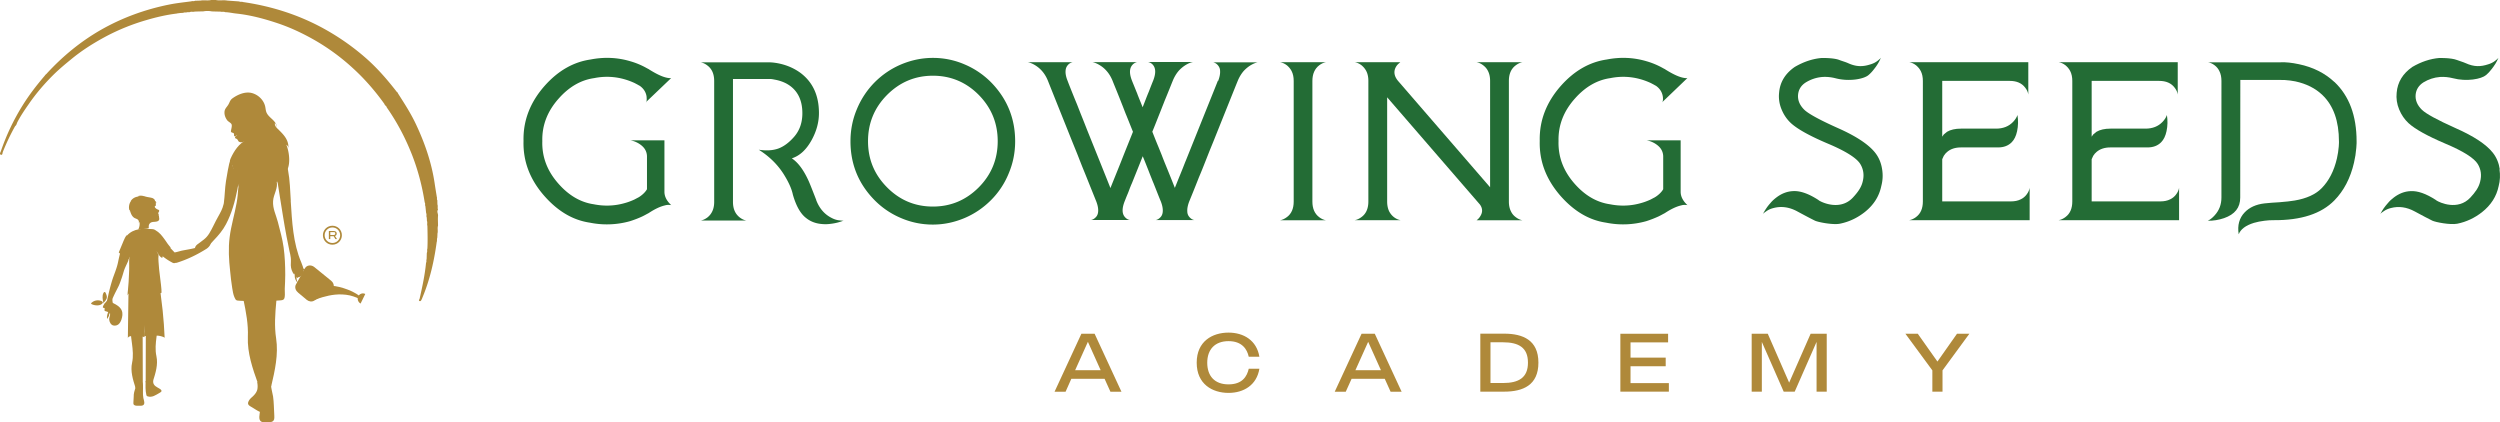 <svg preserveAspectRatio="xMidYMid meet" data-bbox="-0.009 0 260.82 44.068" viewBox="-0.009 0 260.82 44.068" xmlns="http://www.w3.org/2000/svg" data-type="color" role="presentation" aria-hidden="true" aria-label=""><defs><style>#comp-m3am7rkb svg [data-color="1"] {fill: #246C23;}
#comp-m3am7rkb svg [data-color="2"] {fill: #CFA844;}</style></defs>
    <g>
        <path fill="#236c35" d="m67.4 10.68.06-.22c0-.14 0-.29-.02-.44-.08-.43-.31-.79-.71-1.07l-.04-.02-.04-.02-.12-.07-.32-.17c-.32-.15-.66-.28-1-.38a6.65 6.65 0 0 0-3.23-.14c-1.37.19-2.61.9-3.7 2.13-1.18 1.32-1.75 2.8-1.71 4.43-.05 1.64.5 3.12 1.68 4.45 1.08 1.23 2.31 1.95 3.68 2.15 1.1.22 2.18.18 3.23-.12.34-.09.68-.22 1.01-.37l.32-.17.12-.06.04-.03.04-.02c.38-.25.65-.53.8-.8v-3.4c0-.31-.09-.6-.27-.85-.14-.19-.33-.36-.59-.52a2.6 2.6 0 0 0-.87-.33h3.55v5.37c0 .48.23.95.71 1.39H70l-.07-.02h-.13c-.13-.01-.27 0-.44.05-.48.11-1.04.37-1.68.79l-.05.03-.06.03-.15.08c-.14.08-.28.15-.42.22-.41.19-.85.36-1.3.5a8.9 8.9 0 0 1-4.17.15c-1.77-.26-3.34-1.19-4.75-2.79-1.51-1.72-2.23-3.62-2.17-5.74-.05-2.11.69-4.03 2.2-5.74 1.41-1.59 3.01-2.49 4.78-2.75 1.42-.28 2.82-.22 4.16.18a8 8 0 0 1 1.72.72l.15.08.06.03.04.03c.69.43 1.27.72 1.76.84.16.04.3.06.41.06H70l.04-.03-2.66 2.54Z" data-color="1"></path>
        <path fill="#236c35" d="M85.14 20.87c.34.89.89 1.51 1.64 1.88.25.13.5.21.78.24l.29.03h.17v-.01a5.4 5.4 0 0 1-1.35.34c-.29.04-.56.05-.83.03-.68-.04-1.25-.24-1.73-.62-.6-.45-1.06-1.27-1.4-2.45-.13-.63-.46-1.35-.99-2.19-.62-.96-1.46-1.8-2.57-2.5.79.12 1.46.08 2.03-.12.58-.21 1.14-.63 1.67-1.24.57-.66.85-1.48.85-2.45 0-1.45-.56-2.49-1.66-3.09-.36-.19-.77-.33-1.21-.41-.15-.03-.3-.06-.45-.07h-3.92v12.82c0 .72.23 1.25.7 1.62.23.18.48.29.71.33h-4.78c.23-.04.47-.15.71-.33.2-.16.36-.35.48-.59.15-.29.22-.64.22-1.03V8.45c0-.72-.23-1.26-.71-1.62-.23-.18-.48-.29-.71-.33h7.04c.52 0 1.05.08 1.61.24.65.19 1.22.47 1.74.84 1.3.96 1.96 2.36 1.96 4.22q0 1.41-.75 2.79c-.56 1.02-1.24 1.66-2.08 1.93.68.45 1.27 1.27 1.79 2.44.16.37.41 1.01.76 1.91" data-color="1"></path>
        <path fill="#236c35" d="M97.32 6.04q1.74 0 3.33.69a8.6 8.6 0 0 1 2.74 1.86c1.67 1.71 2.51 3.76 2.51 6.15 0 1.17-.22 2.29-.68 3.37a8.4 8.4 0 0 1-1.84 2.77c-.8.8-1.71 1.42-2.74 1.86-1.06.45-2.17.69-3.33.69s-2.28-.23-3.34-.69a8.5 8.5 0 0 1-2.74-1.86c-1.68-1.71-2.51-3.75-2.51-6.14 0-1.18.22-2.3.68-3.38a8.7 8.7 0 0 1 1.84-2.77c.8-.8 1.71-1.42 2.74-1.86 1.06-.45 2.18-.69 3.34-.69m0 15.51c1.86 0 3.45-.67 4.78-2 1.32-1.33 1.98-2.94 1.98-4.82s-.66-3.49-1.98-4.83c-1.32-1.33-2.92-2-4.78-2s-3.45.67-4.78 2c-1.32 1.33-1.99 2.94-1.99 4.83s.66 3.48 1.99 4.82c1.32 1.33 2.91 2 4.78 2" data-color="1"></path>
        <path fill="#236c35" d="M127.08 8.44c.15-.39.22-.74.2-1.03 0-.23-.08-.42-.21-.58a.9.9 0 0 0-.52-.33h4.67c-.23.04-.49.15-.79.33-.25.16-.48.35-.69.58-.25.29-.46.64-.62 1.03-.31.76-1.15 2.86-2.53 6.3l-.4.98-.19.48-.19.48c-.29.74-.53 1.34-.73 1.8-.49 1.25-.84 2.1-1.02 2.54-.15.39-.22.74-.2 1.03 0 .23.08.43.21.58.15.18.32.29.53.33h-4.04c.2-.04.37-.15.53-.33.13-.15.2-.35.21-.58.02-.29-.05-.64-.2-1.03-.11-.25-.36-.89-.76-1.9-.11-.25-.19-.47-.26-.64q-.15-.375-.27-.69c-.21-.53-.41-1.04-.6-1.49-.32.81-.7 1.75-1.13 2.82-.07.15-.15.35-.24.58l-.1.27-.1.25c-.15.35-.25.62-.32.79-.28.72-.28 1.26.01 1.61.15.18.32.29.53.33h-4.04c.2-.04.37-.15.53-.33.13-.15.2-.35.21-.58.02-.29-.05-.64-.2-1.03-.16-.4-.5-1.24-1.02-2.54l-.17-.42-.18-.44c-.16-.39-.28-.71-.37-.93-.29-.76-.56-1.4-.78-1.95q-2.025-5.055-2.52-6.3c-.29-.72-.73-1.25-1.31-1.61-.29-.18-.56-.29-.79-.33h4.68a.9.9 0 0 0-.53.33c-.13.16-.2.35-.21.58-.02.29.05.64.21 1.03q.195.525.81 2.04c.07.17.17.4.28.69l.14.36.15.38q.375.93.63 1.59c1.14 2.83 1.96 4.87 2.46 6.13.37-.93.74-1.83 1.09-2.71.45-1.15.88-2.2 1.26-3.16l-.67-1.67c-.1-.23-.2-.5-.31-.78-.07-.19-.17-.43-.29-.74-.45-1.14-.75-1.85-.86-2.14-.16-.39-.37-.74-.63-1.03-.2-.23-.43-.42-.69-.58-.29-.18-.56-.29-.79-.33h4.68a.9.9 0 0 0-.53.33c-.29.36-.29.9-.01 1.61.09.23.25.61.46 1.14.04.09.09.21.14.36l.08.2.08.2c.14.34.26.64.35.87.11-.27.22-.56.34-.87.08-.21.18-.46.31-.77.23-.6.38-.97.45-1.14.28-.72.28-1.25 0-1.61a.9.9 0 0 0-.53-.33h4.68c-.23.04-.5.15-.79.33-.25.16-.48.35-.69.58-.25.29-.46.64-.62 1.03-.15.36-.43 1.08-.87 2.14-.07.19-.17.43-.29.74l-.15.38-.16.4c-.26.66-.48 1.22-.67 1.67.17.43.38.97.64 1.59l.32.79.15.39.15.38c.5 1.22.86 2.12 1.09 2.71.13-.31.3-.75.53-1.31l.15-.37.15-.37c.12-.3.22-.57.31-.78.53-1.32.97-2.41 1.32-3.29 1.06-2.64 1.74-4.32 2.03-5.06" data-color="1"></path>
        <path fill="#236c35" d="M138.32 6.49c-.23.04-.48.15-.71.33-.46.36-.7.9-.7 1.62v12.59c0 .72.23 1.26.7 1.62.23.18.48.29.71.33h-4.78c.23-.04.47-.15.71-.33.48-.35.71-.9.71-1.62V8.44c0-.39-.07-.74-.22-1.03-.12-.23-.28-.42-.48-.59-.23-.18-.48-.29-.71-.33h4.78Z" data-color="1"></path>
        <path fill="#236c35" d="M158.83 6.49c-.23.04-.48.15-.71.33-.48.36-.71.9-.71 1.62v12.59c0 .39.07.74.22 1.03.11.23.27.43.49.59.23.18.48.29.71.33h-4.79q.255-.18.42-.48c.23-.39.2-.79-.07-1.16l-9.68-11.19v10.87c0 .39.07.74.21 1.03.12.23.28.43.48.59.23.18.48.29.71.33h-4.78c.23-.04.47-.15.71-.33.48-.35.71-.9.71-1.62V8.44c0-.39-.07-.74-.22-1.03-.12-.23-.28-.42-.48-.59-.23-.18-.48-.29-.71-.33h4.74l-.08.07-.14.12a1.4 1.4 0 0 0-.29.41c-.2.45-.1.92.31 1.39l9.57 11.06V8.44c0-.39-.07-.74-.22-1.03-.11-.23-.27-.42-.49-.59-.23-.18-.47-.29-.71-.33h4.79Z" data-color="1"></path>
        <path fill="#236c35" d="m173.42 10.68.06-.22c.01-.14.01-.29-.02-.44-.08-.43-.31-.79-.71-1.07l-.04-.02-.04-.02-.12-.07-.32-.17c-.32-.15-.66-.28-1-.38a6.65 6.65 0 0 0-3.23-.14c-1.37.19-2.61.9-3.7 2.13-1.18 1.32-1.75 2.8-1.71 4.43-.05 1.64.5 3.12 1.67 4.45 1.08 1.23 2.31 1.95 3.69 2.15 1.1.22 2.18.18 3.23-.12.34-.09.68-.22 1.01-.37l.32-.17.12-.06.04-.03.04-.02c.38-.25.65-.53.8-.8v-3.4c0-.31-.09-.6-.27-.85-.14-.19-.33-.36-.59-.52a2.6 2.6 0 0 0-.87-.33h3.55v5.37c0 .48.23.95.71 1.39h-.02l-.07-.02h-.13c-.13-.01-.27 0-.44.05-.48.11-1.04.37-1.68.79l-.05.03-.06.03-.15.08c-.14.08-.28.15-.42.22-.42.19-.85.36-1.3.5a8.9 8.9 0 0 1-4.17.15c-1.77-.26-3.34-1.19-4.75-2.79-1.5-1.72-2.23-3.62-2.17-5.74-.05-2.11.69-4.03 2.2-5.74 1.41-1.59 3.01-2.49 4.78-2.75 1.42-.28 2.82-.22 4.16.18a8 8 0 0 1 1.72.72l.15.08.06.03.04.03c.69.43 1.27.72 1.76.84.16.04.3.06.41.06h.11l.04-.03-2.65 2.54Z" data-color="1"></path>
        <path fill="#236c35" d="M211.6 6.49v3.37c-.03-.23-.14-.48-.32-.71-.36-.48-.9-.71-1.61-.71h-7.05v5.82l.16-.23.34-.28c.37-.22.86-.33 1.46-.33h3.65c.74 0 1.33-.23 1.79-.71.22-.23.37-.48.45-.71.09.56.08 1.13-.04 1.69-.11.5-.29.88-.57 1.16-.35.35-.82.53-1.41.53h-3.87c-.61 0-1.09.16-1.46.48-.13.11-.25.25-.34.4l-.16.35v4.4h7.17c.39 0 .74-.07 1.03-.22.23-.11.43-.27.59-.48.18-.23.29-.47.33-.71v3.37h-12.56c.23-.04.48-.15.71-.33.48-.35.71-.9.71-1.62V8.44c0-.39-.07-.74-.22-1.03-.12-.23-.28-.42-.48-.59-.23-.18-.47-.29-.71-.33h12.43Z" data-color="1"></path>
        <path fill="#236c35" d="M227.19 6.49v3.37c-.03-.23-.14-.48-.32-.71-.36-.48-.9-.71-1.61-.71h-7.05v5.82l.16-.23.34-.28c.37-.22.86-.33 1.46-.33h3.65c.74 0 1.33-.23 1.79-.71.22-.23.37-.48.45-.71.09.56.08 1.13-.04 1.69-.11.5-.29.88-.57 1.16-.35.35-.82.53-1.41.53h-3.87c-.61 0-1.09.16-1.46.48-.13.11-.25.25-.34.4l-.16.35v4.4h7.17c.39 0 .74-.07 1.03-.22.23-.11.43-.27.59-.48.18-.23.29-.47.33-.71v3.37h-12.56c.23-.04.48-.15.71-.33.48-.35.71-.9.71-1.62V8.44c0-.39-.07-.74-.22-1.03-.12-.23-.28-.42-.48-.59-.23-.18-.47-.29-.71-.33h12.43Z" data-color="1"></path>
        <path fill="#236c35" d="M243.54 8.55c1.54 1.46 2.31 3.52 2.31 6.19v.21c-.01.15-.02.3-.03.48-.04.51-.12 1.03-.24 1.54-.37 1.61-1.06 2.93-2.05 3.94-1.36 1.39-3.47 2.08-6.32 2.06-.3 0-.63.01-.97.06-.39.05-.77.12-1.1.22-.87.27-1.39.67-1.59 1.19-.15-.93.06-1.7.63-2.29.5-.52 1.19-.83 2.06-.93l.76-.07.79-.05c.66-.05 1.19-.11 1.6-.18 1.24-.21 2.18-.64 2.81-1.28.77-.78 1.3-1.82 1.6-3.12.09-.41.16-.83.19-1.24l.02-.37v-.14c0-2.15-.58-3.76-1.73-4.86-.73-.7-1.67-1.17-2.82-1.42-.36-.07-.73-.12-1.09-.14h-.31l-.09-.01h-4.25v.11l-.01 12.17c0 1.04-.56 1.75-1.69 2.14-.56.19-1.12.28-1.69.27.23-.11.48-.3.71-.56.48-.52.71-1.14.71-1.86V8.44c0-.39-.07-.74-.22-1.03-.11-.23-.27-.43-.48-.59-.23-.18-.48-.29-.71-.32h7.55c.56-.03 1.2.04 1.95.2 1.48.31 2.72.94 3.7 1.86" data-color="1"></path>
        <path fill="#236c35" d="M183.91 22.33v-.01l-.01.01z" data-color="1"></path>
        <path fill="#236c35" d="M196.35 17.67c-.1-.68-.35-1.26-.73-1.74-.69-.87-1.99-1.73-3.89-2.57-1.9-.85-3.06-1.49-3.49-1.9-.5-.49-.71-1.02-.66-1.58.05-.54.32-.98.82-1.29.53-.32 1.1-.51 1.72-.56.45-.03.91.02 1.35.13 1.43.38 2.97.09 3.46-.33.2-.17.39-.37.57-.61a4.8 4.8 0 0 0 .72-1.19l-.11.12-.23.19c-.22.17-.46.29-.73.37-.79.26-1.47.28-2.35-.12-.31-.14-.64-.22-.91-.33-.61-.24-1.84-.21-1.85-.21-.94.08-1.87.39-2.8.93-1 .69-1.55 1.59-1.64 2.7-.06.58.02 1.16.26 1.74.23.56.56 1.04.98 1.43.68.62 1.95 1.33 3.84 2.13 1.88.79 3.01 1.51 3.39 2.13.34.56.42 1.17.25 1.84-.15.63-.53 1.13-1.01 1.65-1.3 1.41-3.22.54-3.57.3l-.03-.03q-1.545-1.005-2.67-.93c-.61.03-1.18.25-1.72.66-.21.16-.42.34-.61.57-.16.18-.31.36-.44.56-.1.14-.22.34-.35.58l.12-.11.24-.17c.23-.16.47-.26.75-.33.81-.21 1.64-.1 2.48.36q1.275.69 1.83.96c.33.16 1.86.46 2.6.32.95-.19 1.81-.6 2.58-1.2.94-.74 1.52-1.65 1.74-2.72.15-.56.19-1.15.09-1.76" data-color="1"></path>
        <path fill="#236c35" d="M248.35 22.33v-.01l-.01.01z" data-color="1"></path>
        <path fill="#236c35" d="M260.79 17.67c-.1-.68-.35-1.26-.73-1.74-.69-.87-1.99-1.73-3.9-2.57-1.9-.85-3.06-1.49-3.49-1.9-.5-.49-.71-1.02-.66-1.58.05-.54.33-.98.82-1.29.53-.32 1.1-.51 1.72-.56.45-.03.91.02 1.35.13 1.43.38 2.97.09 3.46-.33.2-.17.39-.37.57-.61.15-.18.28-.38.41-.58.09-.15.2-.35.31-.61l-.11.12-.23.19c-.22.17-.46.29-.73.37-.79.26-1.47.28-2.35-.12-.31-.14-.64-.22-.91-.33-.61-.24-1.84-.21-1.85-.21-.94.08-1.87.39-2.8.93-1 .69-1.55 1.59-1.64 2.7-.06.58.02 1.16.26 1.74.23.56.56 1.04.98 1.43.68.62 1.95 1.33 3.83 2.13 1.88.79 3.01 1.51 3.39 2.13.34.56.42 1.17.25 1.84-.15.63-.53 1.13-1.01 1.65-1.3 1.41-3.22.54-3.57.3l-.03-.03q-1.545-1.005-2.67-.93c-.61.03-1.18.25-1.72.66-.21.16-.42.34-.61.57-.16.18-.31.36-.45.56-.1.14-.22.34-.35.58l.12-.11.24-.17c.23-.16.47-.26.75-.33.81-.21 1.64-.1 2.48.36q1.275.69 1.83.96c.33.16 1.86.46 2.6.32.95-.19 1.81-.6 2.58-1.2.94-.74 1.52-1.65 1.74-2.72.15-.56.18-1.15.09-1.76" data-color="1"></path>
        <path fill="#af893a" d="M115.22 39.52h-3.46l-.6 1.35h-1.15l2.8-6.05h1.38l2.8 6.05h-1.15l-.61-1.35Zm-.4-.9-1.33-2.96-1.33 2.96z" data-color="2"></path>
        <path fill="#af893a" d="M130.27 38.47h1.11c-.28 1.71-1.64 2.52-3.22 2.52-1.68 0-3.32-.91-3.32-3.15s1.64-3.14 3.32-3.14c1.58 0 2.94.81 3.22 2.52h-1.11c-.17-.79-.7-1.63-2.11-1.63s-2.22.86-2.22 2.25.77 2.26 2.22 2.26 1.93-.84 2.11-1.63" data-color="2"></path>
        <path fill="#af893a" d="M144.46 39.52H141l-.61 1.35h-1.15l2.8-6.05h1.38l2.8 6.05h-1.15zm-.4-.9-1.33-2.96-1.33 2.96z" data-color="2"></path>
        <path fill="#af893a" d="M160.49 37.84c0 2.35-1.61 3.02-3.57 3.02h-2.49v-6.05h2.49c1.95 0 3.57.67 3.57 3.02m-1.09 0c0-1.56-.96-2.12-2.61-2.12h-1.3v4.25h1.3c1.65 0 2.61-.56 2.61-2.12" data-color="2"></path>
        <path fill="#af893a" d="M174.1 40.86h-5.06v-6.04h4.98v.9h-3.92v1.59h3.67v.9h-3.67v1.76h4z" data-color="2"></path>
        <path fill="#af893a" d="M190.57 34.82v6.04h-1.06v-5.19l-2.28 5.19h-1.15l-2.28-5.19v5.19h-1.06v-6.04h1.68l2.23 5.1 2.24-5.1z" data-color="2"></path>
        <path fill="#af893a" d="m205.45 34.82-2.8 3.82v2.22h-1.06v-2.22l-2.81-3.82h1.29l2.05 2.9 2.04-2.9z" data-color="2"></path>
        <path fill="#af893a" d="m34.98 24.94-.18-.3h-.35v.3h-.15v-.84h.51c.21 0 .31.11.31.27 0 .12-.06.21-.18.25l.21.32zm-.53-.42h.34q.18 0 .18-.15c0-.15-.06-.15-.18-.15h-.34z" data-color="2"></path>
        <path fill="#af893a" d="M34.67 23.55c-.55 0-.99.44-.99.99s.44.99.99.99.99-.44.99-.99-.44-.99-.99-.99m0 1.8c-.45 0-.81-.36-.81-.81s.36-.81.81-.81.81.36.81.81-.36.81-.81.81" data-color="2"></path>
        <path fill="#af893a" d="M4.87 7.67c1.64-1.78 3.48-3.3 5.57-4.51C12.7 1.86 15.12.98 17.67.47c.75-.15 1.52-.23 2.28-.33.12-.06.26.02.38-.06l.58-.02c.37-.07.75.03 1.11-.06h.49c.39.09.79-.02 1.19.06l1.25.09c.11.08.26 0 .37.06 2.91.42 5.67 1.28 8.26 2.67 1.61.87 3.11 1.9 4.49 3.1 1.25 1.08 2.32 2.32 3.33 3.62.1.04.1.15.16.22.66 1.03 1.32 2.06 1.84 3.17.91 1.94 1.61 3.96 1.93 6.09.07.48.15.96.23 1.45.05.12-.02.26.06.37 0 .15 0 .29.01.44.07.17-.02.36.06.53-.16.21.02.41 0 .63-.03.35 0 .7 0 1.05-.09.27.02.55-.06.82 0 .15-.01.29-.02.44-.06.14 0 .3-.06.45-.27 1.99-.71 3.93-1.49 5.79-.02.06-.04.11-.07.17-.05.09-.09.23-.22.19-.14-.05-.03-.16 0-.25.28-1.24.55-2.48.67-3.75.08-.11 0-.25.06-.37l.02-.66c.08-.14 0-.31.06-.45.04-.79.02-1.58 0-2.37-.06-.17.03-.35-.05-.52 0-.12-.01-.24-.02-.36-.07-.14.02-.31-.06-.45-.03-.24-.05-.49-.08-.73-.07-.12.02-.26-.07-.38-.26-1.67-.68-3.3-1.29-4.88-.69-1.78-1.57-3.46-2.66-5.02l-.06-.13c-.07-.07-.17-.13-.19-.24-.98-1.37-2.09-2.65-3.34-3.78a22.3 22.3 0 0 0-4.31-3.09c-1.09-.6-2.22-1.12-3.39-1.52-1.45-.49-2.92-.89-4.45-1.05-.37-.04-.74-.13-1.12-.14-.17-.08-.35 0-.52-.06-.29 0-.59-.01-.88-.02-.3-.06-.6-.06-.91 0-.29 0-.59.01-.88.02-.17.06-.35-.03-.52.06-.1 0-.2 0-.29.01-.12.06-.26-.02-.38.06l-.36.02c-.09.03-.2.01-.29.05-1.09.13-2.16.38-3.21.69q-2.175.63-4.17 1.68c-1.31.7-2.57 1.49-3.72 2.45-.58.47-1.15.95-1.69 1.47-.98.96-1.88 2-2.66 3.13-.44.63-.88 1.27-1.23 1.96-.05.13-.08.28-.21.37-.49.87-.91 1.76-1.28 2.68-.05.11-.02.38-.22.3-.17-.06-.02-.27.02-.39a23.2 23.2 0 0 1 2.27-4.77c.68-1.09 1.46-2.1 2.29-3.07.06-.09.13-.16.21-.22" data-color="2"></path>
        <path fill="#af893a" d="M15.55 23.83h-.28c.08 0 .16-.02.24-.03 0-.17-.02-.31.08-.45.05-.07.12-.13.21-.16l.12-.03c.22-.03.63 0 .68-.27.02-.12-.03-.22-.02-.33l-.03-.07v-.07c.01-.1-.08-.12-.04-.22.03-.07.12-.17.08-.25-.03-.06-.1-.07-.16-.1-.1-.04-.28-.16-.29-.28 0-.11.11-.11.11-.08v-.39c.04.03.06.09.05.15a.25.25 0 0 0-.13-.28c-.05-.18-.1-.23-.28-.28l.13.02c-.33-.14-.7-.12-1.04-.27.06.04.11.06.17.09-.24-.13-.54-.15-.8-.06.07.01.15.02.22.04-.37-.03-.76.16-.95.48l.08-.07c-.27.32-.33.8-.15 1.18a.18.18 0 0 1-.02-.21c.09.34.21.71.53.87.11.05.23.08.32.16.11.1.14.29.05.41.04-.06.07-.12.11-.18.05.27 0 .56-.13.8" data-color="2"></path>
        <path fill="#af893a" d="M13.22 24.53c-.15.16-.24.37-.33.58l-.51 1.23.23.21c.08.07.17.14.26.2.14.09.29.16.43.24l.11.06.04-.08c.03-.06.07-.12.09-.19.01.09-.07.16-.07.25-.02.23.01.46 0 .69 0 .28 0 .56-.02.85-.02.56-.05 1.13-.11 1.69 0 .1-.02.19-.03.29 0 .07 0 .21-.03.27.18-.32.58-.44.95-.51.42-.08.84-.11 1.26-.08.22.02.44.05.65.11.2.05.48.29.68.23.06-.02-.02-.75-.03-.83-.03-.28-.07-.55-.1-.83-.07-.53-.13-1.06-.16-1.59-.01-.22-.03-.45 0-.67v-.07l-.05-.08c-.1-.14-.15-.28-.18-.44 0 .1.06.19.11.28.14.22.25.47.51.57.02-.2.22-.45.34-.61.15-.2.34-.37.56-.49-.07.04-.58-.73-.62-.79-.34-.46-.53-.74-1.03-1.03l-.12-.06c-.06-.02-.12-.02-.19-.03-.95-.06-1.91-.1-2.62.67" data-color="2"></path>
        <path fill="#af893a" d="M18.37 27.41c-.08.02-.16.05-.24.04-.07 0-.14-.04-.21-.08-.49-.26-.94-.59-1.35-.97.1-.3.23-.64.52-.78.08-.04.16-.07.25-.06.14.01.24.12.34.22l.52.55c.03.03.69-.17.76-.18.44-.09.87-.15 1.31-.26.07-.02.13-.03.19-.08l.1-.1a1.5 1.5 0 0 1 1.16-.55c.06 0 .13 0 .18.05.1.08.07.24.01.35-.08.15-.21.28-.35.38-1 .63-2.04 1.14-3.18 1.49" data-color="2"></path>
        <path fill="#af893a" d="M15.21 32.53c0 2.42-.02 4.85-.02 7.27 0 .05 0 .11.04.14s.1.02.16 0c.19-.06.38-.11.56-.17.27-.85.55-1.74.36-2.61-.29-1.34.28-2.72.14-4.12l.03-.11.04.05c-.43-.22-.84-.39-1.31-.46" data-color="2"></path>
        <path fill="#af893a" d="M14.87 33.22c0 2.42.02 4.85.02 7.27 0 .05 0 .11-.04.14s-.1.02-.16 0c-.19-.06-.38-.11-.56-.17-.27-.85-.55-1.74-.36-2.61.29-1.34-.28-2.72-.14-4.12l-.03-.11-.04.05c.43-.22.84-.39 1.31-.46" data-color="2"></path>
        <path fill="#af893a" d="M15.97 39.68c-.01.14 0 .29.07.41.08.15.23.25.39.34.1.06.21.11.3.18.23.21.07.28-.13.4-.38.21-.73.49-1.21.34l-.09-.05-.04-.1c-.11-.47-.09-.96-.07-1.45" data-color="2"></path>
        <path fill="#af893a" d="M14.43 39.7c-.13.04-.24.17-.27.32-.01.08 0 .16-.01.24-.01.22-.11.43-.16.65-.04.16-.05.33-.05.5l-.03.57c-.01.16 0 .25.15.31.07.03.15.04.22.04h.4c.07 0 .14-.01.21-.04.29-.12.1-.55.06-.76-.09-.45-.01-.91-.05-1.37-.02-.25-.16-.55-.46-.46" data-color="2"></path>
        <path fill="#af893a" d="M12.67 29.05c-.09.27-.18.53-.29.77-.2.41-.4.77-.59 1.2a.7.7 0 0 0-.07.21v.18c0 .29-.02.6-.11.87a.6.6 0 0 1-.1.21l-.09.07-.05.02-.05-.02h-.02l-.1-.03-.13-.04v-.02h-.06c-.19.01-.09-.31-.07-.4.03-.13.08-.25.12-.38.08-.27.15-.53.21-.81.11-.51.24-1.02.39-1.52.21-.71.51-1.3.66-2.07.03-.15.28-1.33.37-1.28.23.11.49.25.64.6.04.09.08.2.08.31.01.18-.05.32-.11.45-.13.3-.29.59-.39.92-.08.26-.15.52-.24.77" data-color="2"></path>
        <path fill="#af893a" d="M10.72 32.04c0-.12.16-.34.2-.4.08-.11.19-.18.28-.29l.03-.03.04-.03c.06-.04.12-.09.18-.12s.08-.01.13.04c.05.06.09.12.11.19.02.05 0 .13.04.17l.08.06c.36.17.73.4.88.76.13.31.07.65-.03.95-.07.2-.17.4-.35.53-.18.12-.48.16-.67 0-.19-.15-.29-.47-.25-.68.02-.1.06-.19.08-.29.02-.12.01-.24-.04-.35-.09-.2-.37-.37-.59-.42l-.1-.03-.03-.07Z" data-color="2"></path>
        <path fill="#af893a" d="M11.16 33.29c-.05-.3.05-.6.18-.88s.29-.53.39-.82c-.07.31-.02.66-.18.94-.04.07-.09.13-.13.19-.04.07-.06.15-.05.22" data-color="2"></path>
        <path fill="#af893a" d="M24.94 14.81c-.09-.08-.13-.21-.22-.3-.05-.05-.14-.04-.18-.1-.06-.07-.02-.16.06-.2.05-.03.11-.05.13-.11l-.18.11c-.07.02-.12.01-.14-.06-.02-.09.04-.2-.06-.26-.14-.08-.3-.05-.26-.26l.06-.3c.02-.13.05-.28-.02-.4-.08-.11-.22-.19-.32-.27a.6.6 0 0 1-.15-.16c-.16-.23-.26-.51-.25-.79.01-.36.23-.51.4-.79.15-.25.17-.46.42-.65.56-.41 1.35-.75 2.05-.56.66.18 1.23.73 1.38 1.41.04.19.05.39.12.58.12.32.4.54.65.78s.48.54.45.88c0-.19-.08-.38-.21-.52-.03.19.07.38.21.52.61.6 1.25 1.16 1.2 2.11 0-.15-.09-.29-.22-.37.41.94.65 3.28-.94 3.21a5.4 5.4 0 0 1-.8-.08c-.11-.02-.81-.19-.83-.31.01.07.11.11.17.07a.684.684 0 0 1-.71-.55c-.02-.17.01-.35-.09-.49-.21-.28-.8-.09-.89-.43 0 .17.12.33.28.39-.3-.05-.54-.29-.63-.58s-.05-.6.06-.88c.05-.13.12-.26.15-.4.11-.57-.42-.03-.69-.27" data-color="2"></path>
        <path fill="#af893a" d="M24.46 18.18c.1.46.21.9.35 1.34.05-.13.09-.25.14-.38-.13.36-.11.84-.16 1.22-.03.27-.06.54-.11.8-.21 1.2-.58 2.37-.73 3.58-.15 1.18-.08 2.36.05 3.54.06.6.12 1.19.22 1.79.05.3.1.64.22.92.17.38.18.36.62.39 1.38.09 2.77.07 4.15-.04.13-.01.27-.02.37-.1.2-.15.11-.87.12-1.11.03-.48.04-.96.05-1.45 0-.96-.04-1.92-.17-2.87-.12-.89-.38-1.78-.6-2.65-.19-.74-.55-1.39-.5-2.18.04-.72.55-1.35.37-2.06l.06.15c.25-.33-.12-.91.14-1.31.08-.13.31-.16.34-.33l-.02-.14c-.11-.34-.28-.66-.45-.97-.17-.3-.34-.6-.58-.83-.3-.28-.68-.45-1.05-.62-.52-.23-.98-.58-1.54-.31-.83.4-1.35 1.19-1.71 2-.04.1-.09.22-.05.32.06.18.22.3.28.5.08.27.14.55.2.82" data-color="2"></path>
        <path fill="#af893a" d="M23.35 21.12c0 .07-.02.14-.04.21-.1.46-.34.88-.57 1.29-.32.56-.57 1.16-.91 1.72s-.73.76-1.24 1.15c-.29.22-.4.59.05.71.23.06.71-.24.9-.37.27-.19.52-.53.76-.77.49-.51.94-1.04 1.27-1.67.6-1.13.94-2.39 1.19-3.64.11-.56.17-1.03-.1-1.53-.05-.09-.66-1.44-.53-1.44h-.11c-.12 0-.41 1.89-.45 2.1-.12.75-.12 1.5-.22 2.25" data-color="2"></path>
        <path fill="#af893a" d="M26.26 26.87h.16c.25.02.51.05.73.17.33.18.53.54.61.91s.05.75.02 1.12c-.13 1.64-.23 3.22-.13 4.85.12 2.01.08 4.04.31 6.03.01.1.02.21-.03.28s-.14.05-.21.03c-.27-.08-.54-.15-.81-.23-.56-1.56-1.13-3.21-1.06-4.89.11-2.58-.97-5.11-1.07-7.79 0-.09-.01-.16-.1-.19l-.04.09c.52-.36 1.03-.41 1.63-.39" data-color="2"></path>
        <path fill="#af893a" d="m27.26 26.47-.03 13.86c0 .1 0 .21.06.27s.14.04.22 0l.78-.32c.38-1.61.76-3.32.51-4.97-.4-2.55.39-5.19.19-7.86 0-.07 0-.16.04-.2.05-.04.11.08.06.1-.59-.41-1.17-.74-1.82-.89" data-color="2"></path>
        <path fill="#af893a" d="M26.83 39.87c.04.26.06.54 0 .79-.08.29-.27.51-.47.7-.13.12-.27.23-.37.39-.27.43-.04.55.27.73.57.33 1.11.82 1.74.46l.11-.1a.4.4 0 0 0 .04-.19c.05-.92-.08-1.84-.21-2.75" data-color="2"></path>
        <path fill="#af893a" d="M27.87 39.04c.18.07.33.32.37.62.02.15.01.31.02.46.02.43.15.82.22 1.24.05.31.06.63.08.94.02.36.03.73.05 1.09.01.3 0 .48-.21.59-.1.06-.21.07-.31.08-.19.01-.37.01-.56 0-.1 0-.2-.02-.29-.08-.32-.19-.16-.75-.11-1.16.09-.83.15-1.68.16-2.53 0-.3-.05-.71.07-.96.11-.24.33-.35.51-.28" data-color="2"></path>
        <path fill="#af893a" d="M30.32 20.94c.14 2.16.24 4.43 1.1 6.43.1.24.26.66.27.92 0 .11-.05.24-.1.34l-.03.03h-.06l-.02.03c-.03.06-.07.13-.14.14h-.04l-.05.07-.15.02c0 .05-.06.08-.11.06l-.11-.11c-.05-.08-.11-.16-.14-.26-.02-.07-.02-.16-.06-.23.05.08.05.19 0 .27-.22-.28-.34-.63-.35-.98 0-.26.03-.51 0-.77-.02-.24-.09-.48-.14-.71q-.165-.75-.3-1.5c-.27-1.42-.49-2.86-.72-4.29-.16-1.04-.33-2.07-.49-3.11-.05-.29-.09-.6.02-.88.57-1.48 1.26.91 1.34 1.33.2 1.05.22 2.13.29 3.2" data-color="2"></path>
        <path fill="#af893a" d="M37.53 30.91c-.46-.39-1.11-.66-1.67-.84-.3-.1-.61-.17-.92-.22-.18-.03-.52.02-.68-.09-.59.57-1.23 1.1-1.84 1.65.82-.29 1.64-.58 2.53-.67.5-.05 1.03-.03 1.54.08.25.06.49.14.73.24.33.15.19.06.32-.16" data-color="2"></path>
        <path fill="#af893a" d="M37.61 31.67c-.27-.15-.38-.49-.24-.76s.46-.38.73-.24" data-color="2"></path>
        <path fill="#af893a" d="M32.08 28.19c-.85-.24-1.5.62-.95 1.41-.42-.38-.52-.96-.23-1.31.26-.31.76-.35 1.18-.1" data-color="2"></path>
        <path fill="#af893a" d="m31.07 30.51.92.77c.23.19.54.23.77.09l1.78-1.04c.37-.21.37-.74 0-1.04l-1.76-1.43c-.32-.26-.78-.21-.97.12l-.94 1.69c-.15.26-.07.61.19.82" data-color="2"></path>
        <path fill="#af893a" d="m15.06 35.1-.02.08c-.08-.07-.32-.07-.43-.08-.18-.02-.36-.04-.55-.05-.17 0-.72-.03-.73.24l.04-2.95c0-.48.01-.96.02-1.44 0-.4.09-.74.12-1.13 0 .05 2.84-.09 3.15-.07l-.04.12c-.04.1.08.45.1.57.03.2.05.4.07.59.05.47.12.93.17 1.4q.15 1.44.21 2.88c0-.08-.33-.17-.4-.19-.14-.04-.3-.05-.45-.06-.12 0-1.23 0-1.23.08V33.9c0 .22-.01.44-.02.66 0 .18.03.37 0 .55" data-color="2"></path>
        <path fill="#af893a" d="M11.8 32.11c-.36-.13-.71-.3-1.03-.51" data-color="2"></path>
        <path fill="#af893a" d="M10.77 31.57c-.07-.33-.14-.7.01-1 .03-.07.11-.13.17-.1l.06.08c.06.14.12.27.13.42.01.29-.25.52-.44.71" data-color="2"></path>
        <path fill="#af893a" d="M10.64 31.44a.97.97 0 0 0-1.12.17l-.03.07.03.03c.31.19 1.05.26 1.21-.16" data-color="2"></path>
    </g>
</svg>